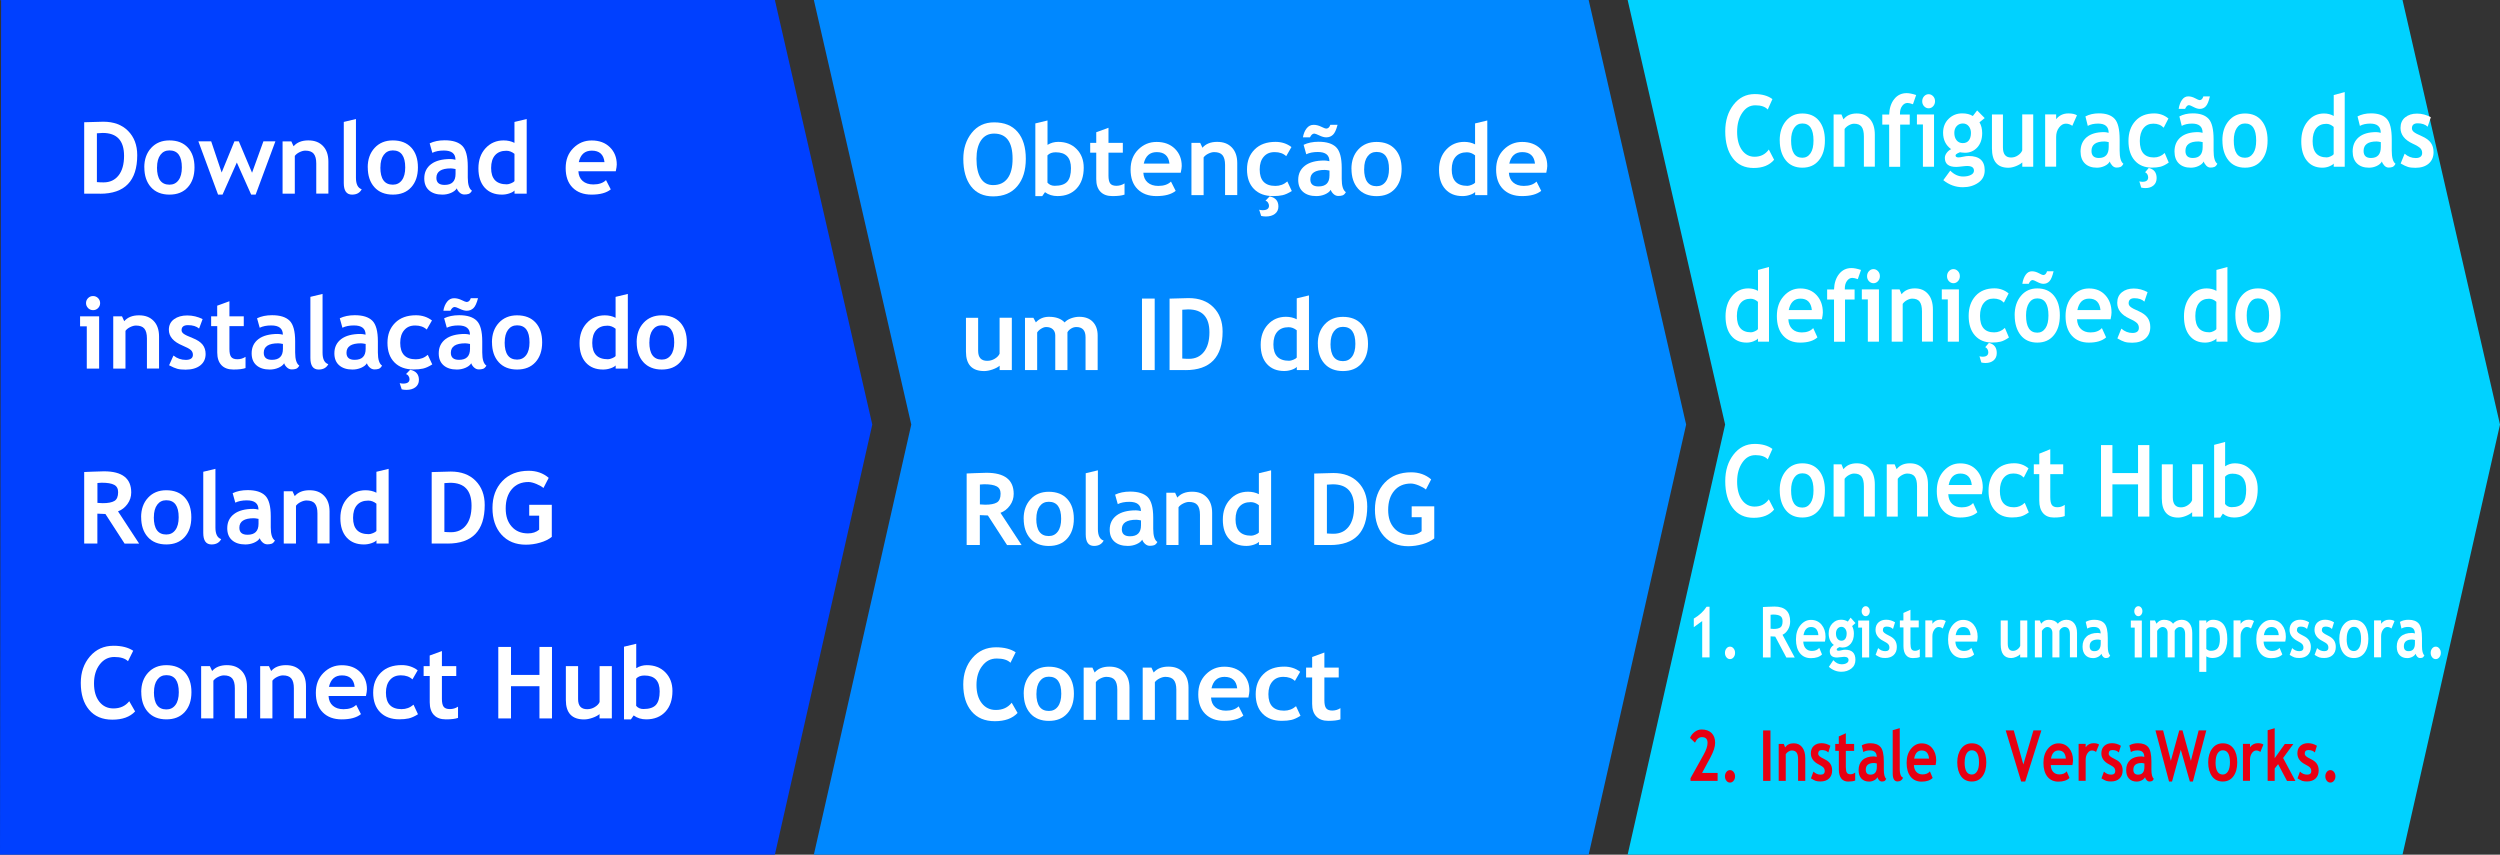 <?xml version="1.0" encoding="UTF-8"?>
<svg xmlns="http://www.w3.org/2000/svg" width="150mm" height="51.28mm" viewBox="0 0 425.2 145.36">
  <rect x="0" y="0" width="425.2" height="145.36" fill="#333333" stroke="none"/>
  <defs>
    <style>
      .cls-1 {
        fill: #fff;
      }

      .cls-2 {
        fill: #08f;
      }

      .cls-3 {
        fill: none;
      }

      .cls-4 {
        fill: #e60012;
      }

      .cls-5 {
        fill: #0040ff;
      }

      .cls-6 {
        fill: #00d2ff;
      }
    </style>
  </defs>
  <g id="_背景" data-name="背景">
    <polygon class="cls-5" points="131.79 0 0 0 .19 .06 0 145.36 131.79 145.36 148.36 72.21 131.79 0"/>
    <polygon class="cls-6" points="408.62 0 276.83 0 293.41 72.21 276.83 145.36 408.62 145.36 425.2 72.21 408.62 0"/>
    <polygon class="cls-2" points="270.2 0 138.42 0 154.99 72.21 138.42 145.36 270.2 145.36 286.78 72.21 270.2 0"/>
  </g>
  <g id="PT">
    <g>
      <rect class="cls-3" x="13.08" y="18.36" width="115.57" height="111.8"/>
      <path class="cls-1" d="M17.02,32.94h-2.7v-12.15c1.72-.06,2.8-.09,3.25-.09,1.77,0,3.18.52,4.21,1.56s1.56,2.41,1.56,4.13c0,4.37-2.11,6.56-6.32,6.56ZM16.48,22.67v8.3c.35.03.73.05,1.13.05,1.09,0,1.94-.4,2.56-1.19.62-.79.93-1.9.93-3.32,0-2.6-1.21-3.9-3.63-3.9-.23,0-.56.02-.99.06Z"/>
      <path class="cls-1" d="M24.54,28.47c0-1.36.39-2.46,1.17-3.31.78-.85,1.82-1.28,3.1-1.28,1.35,0,2.4.41,3.15,1.23.75.82,1.12,1.94,1.12,3.36s-.38,2.54-1.14,3.38c-.76.84-1.8,1.25-3.12,1.25s-2.4-.42-3.15-1.27c-.75-.84-1.12-1.97-1.12-3.37ZM26.7,28.47c0,1.96.71,2.94,2.12,2.94.65,0,1.16-.25,1.54-.76.38-.51.57-1.23.57-2.17,0-1.93-.7-2.9-2.11-2.9-.65,0-1.16.25-1.54.76-.38.51-.57,1.22-.57,2.13Z"/>
      <path class="cls-1" d="M43.48,33.1h-.76l-2.44-5.46-2.43,5.46h-.76l-3.35-9.06h2.18l1.78,5.3,2.17-5.3h.75l2.25,5.34,1.93-5.34h2.04l-3.36,9.06Z"/>
      <path class="cls-1" d="M53.79,32.94v-5.14c0-.76-.15-1.31-.44-1.66-.29-.35-.77-.52-1.42-.52-.3,0-.63.09-.98.26-.35.17-.62.38-.81.64v6.42h-2.08v-8.89h1.49l.38.83c.56-.66,1.4-1,2.5-1s1.89.32,2.5.95c.61.63.92,1.52.92,2.65v5.45h-2.08Z"/>
      <path class="cls-1" d="M58.46,20.74l2.08-.5v9.99c0,1.1.33,1.75.98,1.96-.32.61-.87.91-1.64.91-.94,0-1.41-.65-1.41-1.96v-10.41Z"/>
      <path class="cls-1" d="M62.54,28.47c0-1.36.39-2.46,1.17-3.31.78-.85,1.82-1.28,3.1-1.28,1.35,0,2.4.41,3.15,1.23.75.82,1.12,1.94,1.12,3.36s-.38,2.54-1.14,3.38c-.76.84-1.8,1.25-3.12,1.25s-2.4-.42-3.15-1.27c-.75-.84-1.12-1.97-1.12-3.37ZM64.69,28.47c0,1.96.71,2.94,2.12,2.94.65,0,1.16-.25,1.54-.76.38-.51.57-1.23.57-2.17,0-1.93-.7-2.9-2.11-2.9-.65,0-1.16.25-1.54.76-.38.51-.57,1.22-.57,2.13Z"/>
      <path class="cls-1" d="M77.68,32.05c-.19.31-.52.56-.98.76-.47.2-.96.29-1.46.29-.96,0-1.71-.24-2.26-.72s-.82-1.16-.82-2.04c0-1.03.39-1.83,1.16-2.42.77-.58,1.87-.87,3.29-.87.24,0,.53.04.86.12,0-1.05-.66-1.57-1.98-1.57-.78,0-1.43.13-1.96.39l-.45-1.61c.71-.34,1.56-.52,2.55-.52,1.36,0,2.35.31,2.98.93s.95,1.79.95,3.51v1.9c0,1.18.24,1.93.71,2.23-.17.3-.36.48-.57.55s-.45.1-.72.1c-.3,0-.57-.11-.81-.33s-.4-.46-.48-.72ZM77.48,28.75c-.35-.07-.62-.11-.8-.11-1.64,0-2.46.54-2.46,1.61,0,.8.46,1.2,1.39,1.2,1.25,0,1.87-.62,1.87-1.87v-.83Z"/>
      <path class="cls-1" d="M87.51,32.94v-.54c-.17.19-.46.35-.87.49-.41.14-.83.21-1.27.21-1.24,0-2.21-.39-2.93-1.18-.71-.79-1.07-1.88-1.07-3.29s.41-2.55,1.22-3.43c.82-.88,1.84-1.32,3.07-1.32.68,0,1.29.14,1.84.42v-3.56l2.08-.5v12.7h-2.08ZM87.51,26.17c-.44-.35-.9-.53-1.39-.53-.83,0-1.47.25-1.92.76-.45.51-.67,1.23-.67,2.18,0,1.85.89,2.77,2.67,2.77.2,0,.44-.06.73-.18.29-.12.48-.24.57-.36v-4.64Z"/>
      <path class="cls-1" d="M104.72,29.13h-6.35c.04.71.28,1.26.73,1.65s1.05.59,1.81.59c.95,0,1.67-.25,2.16-.74l.81,1.58c-.73.59-1.82.89-3.27.89-1.36,0-2.43-.4-3.22-1.19-.79-.79-1.18-1.9-1.18-3.32s.43-2.53,1.3-3.4c.87-.87,1.9-1.3,3.12-1.3,1.29,0,2.32.38,3.1,1.15s1.17,1.75,1.17,2.94c0,.25-.06.64-.17,1.15ZM98.44,27.57h4.37c-.14-1.3-.86-1.95-2.16-1.95-1.18,0-1.92.65-2.21,1.95Z"/>
      <path class="cls-1" d="M14.76,62.69v-7.19h-1.14v-1.7h3.24v8.89h-2.1ZM15.83,50.35c.33,0,.62.12.85.35.23.24.35.52.35.85s-.12.62-.35.85c-.24.24-.52.35-.85.35s-.62-.12-.85-.35c-.23-.24-.35-.52-.35-.85s.12-.62.35-.85c.24-.24.52-.35.85-.35Z"/>
      <path class="cls-1" d="M24.99,62.69v-5.14c0-.76-.15-1.31-.44-1.66-.29-.35-.77-.52-1.42-.52-.3,0-.63.09-.98.26-.35.17-.62.38-.81.64v6.42h-2.08v-8.89h1.49l.38.83c.56-.66,1.4-1,2.5-1s1.89.32,2.5.95c.61.63.92,1.52.92,2.65v5.45h-2.08Z"/>
      <path class="cls-1" d="M28.76,62.12l.74-1.65c.62.49,1.32.74,2.1.74s1.21-.29,1.21-.86c0-.34-.12-.61-.37-.83-.24-.21-.72-.47-1.42-.76-1.53-.64-2.3-1.53-2.3-2.67,0-.77.29-1.37.88-1.8s1.34-.64,2.25-.64,1.79.21,2.61.62l-.6,1.61c-.45-.39-1.08-.58-1.89-.58-.73,0-1.09.29-1.09.86,0,.23.12.43.36.61s.75.43,1.53.73c.78.31,1.34.68,1.69,1.12.34.44.51.97.51,1.59,0,.82-.31,1.47-.92,1.95-.61.47-1.44.71-2.49.71-.59,0-1.07-.05-1.42-.15-.36-.1-.81-.29-1.37-.59Z"/>
      <path class="cls-1" d="M36.94,55.47h-1.03v-1.67h1.03v-1.81l2.08-.76v2.57h2.44v1.67h-2.44v3.89c0,.64.1,1.09.3,1.35s.55.39,1.05.39.96-.13,1.39-.41v1.91c-.48.17-1.17.25-2.06.25s-1.57-.25-2.04-.75-.71-1.21-.71-2.14v-4.5Z"/>
      <path class="cls-1" d="M48.32,61.8c-.19.31-.52.56-.98.76-.47.2-.96.29-1.46.29-.96,0-1.71-.24-2.26-.72s-.82-1.16-.82-2.04c0-1.03.39-1.83,1.16-2.42.77-.58,1.87-.87,3.29-.87.24,0,.53.04.86.12,0-1.05-.66-1.57-1.98-1.57-.78,0-1.43.13-1.96.39l-.45-1.61c.71-.34,1.56-.52,2.55-.52,1.36,0,2.35.31,2.98.93s.95,1.79.95,3.51v1.9c0,1.18.24,1.93.71,2.23-.17.3-.36.48-.57.55s-.45.1-.72.1c-.3,0-.57-.11-.81-.33s-.4-.46-.48-.72ZM48.12,58.5c-.35-.07-.62-.11-.8-.11-1.64,0-2.46.54-2.46,1.61,0,.8.46,1.2,1.39,1.2,1.25,0,1.87-.62,1.87-1.87v-.83Z"/>
      <path class="cls-1" d="M52.78,50.49l2.08-.5v9.99c0,1.1.33,1.75.98,1.96-.32.61-.87.91-1.64.91-.94,0-1.41-.65-1.41-1.96v-10.41Z"/>
      <path class="cls-1" d="M62.39,61.8c-.19.31-.52.56-.98.76-.47.2-.96.29-1.46.29-.96,0-1.71-.24-2.26-.72s-.82-1.16-.82-2.04c0-1.03.39-1.83,1.16-2.42.77-.58,1.87-.87,3.29-.87.24,0,.53.04.86.12,0-1.05-.66-1.57-1.98-1.57-.78,0-1.43.13-1.96.39l-.45-1.61c.71-.34,1.56-.52,2.55-.52,1.36,0,2.35.31,2.98.93s.95,1.79.95,3.51v1.9c0,1.18.24,1.93.71,2.23-.17.3-.36.48-.57.55s-.45.1-.72.1c-.3,0-.57-.11-.81-.33s-.4-.46-.48-.72ZM62.19,58.5c-.35-.07-.62-.11-.8-.11-1.64,0-2.46.54-2.46,1.61,0,.8.46,1.2,1.39,1.2,1.25,0,1.87-.62,1.87-1.87v-.83Z"/>
      <path class="cls-1" d="M73.47,54.5l-.89,1.55c-.49-.46-1.14-.69-1.96-.69s-1.41.26-1.86.78c-.46.52-.69,1.25-.69,2.17,0,1.87.89,2.8,2.66,2.8.77,0,1.45-.25,2.03-.76l.76,1.63c-.6.38-1.13.61-1.58.71-.45.1-.98.15-1.6.15-1.37,0-2.46-.4-3.25-1.2-.79-.8-1.19-1.91-1.19-3.33s.43-2.53,1.3-3.4,2.05-1.29,3.55-1.29c1.03,0,1.93.29,2.7.87ZM68.32,66.21l-.34-1.05c.19.05.38.08.58.08.73,0,1.09-.25,1.09-.76,0-.18-.06-.36-.17-.53-.11-.17-.26-.28-.43-.32l.71-.74c1,.21,1.49.78,1.49,1.72,0,.53-.2.95-.59,1.25s-.9.45-1.53.45c-.28,0-.55-.03-.81-.09Z"/>
      <path class="cls-1" d="M80.14,61.8c-.19.31-.52.56-.98.76-.47.2-.96.29-1.46.29-.96,0-1.71-.24-2.26-.72s-.82-1.16-.82-2.04c0-1.03.39-1.83,1.16-2.42.77-.58,1.87-.87,3.29-.87.24,0,.53.04.86.12,0-1.05-.66-1.57-1.98-1.57-.78,0-1.43.13-1.96.39l-.45-1.61c.71-.34,1.56-.52,2.55-.52,1.36,0,2.35.31,2.98.93s.95,1.79.95,3.51v1.9c0,1.18.24,1.93.71,2.23-.17.3-.36.48-.57.55s-.45.1-.72.1c-.3,0-.57-.11-.81-.33s-.4-.46-.48-.72ZM76.61,52.85h-1.2c.1-.63.32-1.14.64-1.54.32-.4.71-.59,1.18-.59.43,0,.86.11,1.29.32s.71.32.83.32c.34,0,.58-.21.72-.64h1.23c-.21.82-.47,1.39-.77,1.68s-.69.45-1.15.45c-.34,0-.73-.11-1.17-.32-.44-.21-.73-.32-.86-.32-.29,0-.53.21-.74.64ZM79.94,58.5c-.35-.07-.62-.11-.8-.11-1.64,0-2.46.54-2.46,1.61,0,.8.46,1.2,1.39,1.2,1.25,0,1.87-.62,1.87-1.87v-.83Z"/>
      <path class="cls-1" d="M83.67,58.22c0-1.36.39-2.46,1.17-3.31.78-.85,1.82-1.28,3.1-1.28,1.35,0,2.4.41,3.15,1.23.75.82,1.12,1.94,1.12,3.36s-.38,2.54-1.14,3.38c-.76.84-1.8,1.25-3.12,1.25s-2.4-.42-3.15-1.27c-.75-.84-1.12-1.97-1.12-3.37ZM85.83,58.22c0,1.96.71,2.94,2.12,2.94.65,0,1.16-.25,1.54-.76.38-.51.57-1.23.57-2.17,0-1.93-.7-2.9-2.11-2.9-.65,0-1.16.25-1.54.76-.38.51-.57,1.22-.57,2.13Z"/>
      <path class="cls-1" d="M104.71,62.69v-.54c-.17.19-.46.35-.87.49-.41.14-.83.21-1.27.21-1.24,0-2.21-.39-2.93-1.18-.71-.79-1.07-1.88-1.07-3.29s.41-2.55,1.22-3.43c.82-.88,1.84-1.32,3.07-1.32.68,0,1.29.14,1.84.42v-3.56l2.08-.5v12.7h-2.08ZM104.71,55.92c-.44-.35-.9-.53-1.39-.53-.83,0-1.47.25-1.92.76-.45.51-.67,1.23-.67,2.18,0,1.85.89,2.77,2.67,2.77.2,0,.44-.06.73-.18.29-.12.48-.24.57-.36v-4.64Z"/>
      <path class="cls-1" d="M108.28,58.22c0-1.36.39-2.46,1.17-3.31.78-.85,1.82-1.28,3.1-1.28,1.35,0,2.4.41,3.15,1.23.75.82,1.12,1.94,1.12,3.36s-.38,2.54-1.14,3.38c-.76.84-1.8,1.25-3.12,1.25s-2.4-.42-3.15-1.27c-.75-.84-1.12-1.97-1.12-3.37ZM110.44,58.22c0,1.96.71,2.94,2.12,2.94.65,0,1.16-.25,1.54-.76.38-.51.57-1.23.57-2.17,0-1.93-.7-2.9-2.11-2.9-.65,0-1.16.25-1.54.76-.38.51-.57,1.22-.57,2.13Z"/>
      <path class="cls-1" d="M21.18,92.44l-3.25-5.02c-.33,0-.78-.03-1.37-.06v5.08h-2.24v-12.16c.12,0,.59-.02,1.4-.06.81-.04,1.47-.06,1.97-.06,3.09,0,4.63,1.2,4.63,3.59,0,.72-.21,1.38-.64,1.97-.43.59-.96,1.01-1.61,1.25l3.59,5.48h-2.49ZM16.57,82.15v3.38c.4.03.7.05.91.05.9,0,1.56-.13,1.98-.38.42-.25.63-.75.63-1.49,0-.6-.22-1.01-.67-1.25s-1.15-.36-2.12-.36c-.23,0-.48.02-.73.05Z"/>
      <path class="cls-1" d="M24,87.97c0-1.36.39-2.46,1.17-3.31.78-.85,1.82-1.28,3.1-1.28,1.35,0,2.4.41,3.15,1.23.75.82,1.12,1.94,1.12,3.36s-.38,2.54-1.14,3.38c-.76.84-1.8,1.25-3.12,1.25s-2.4-.42-3.15-1.27c-.75-.84-1.12-1.97-1.12-3.37ZM26.16,87.97c0,1.96.71,2.94,2.12,2.94.65,0,1.16-.25,1.54-.76.38-.51.57-1.23.57-2.17,0-1.93-.7-2.9-2.11-2.9-.65,0-1.16.25-1.54.76-.38.51-.57,1.22-.57,2.13Z"/>
      <path class="cls-1" d="M34.56,80.24l2.08-.5v9.99c0,1.1.33,1.75.98,1.96-.32.61-.87.91-1.64.91-.94,0-1.41-.65-1.41-1.96v-10.41Z"/>
      <path class="cls-1" d="M44.17,91.55c-.19.31-.52.56-.98.76-.47.2-.96.29-1.46.29-.96,0-1.71-.24-2.26-.72s-.82-1.16-.82-2.04c0-1.03.39-1.83,1.16-2.42.77-.58,1.87-.87,3.29-.87.24,0,.53.04.86.12,0-1.05-.66-1.57-1.98-1.57-.78,0-1.43.13-1.96.39l-.45-1.61c.71-.34,1.56-.52,2.55-.52,1.36,0,2.35.31,2.98.93s.95,1.79.95,3.51v1.9c0,1.18.24,1.93.71,2.23-.17.3-.36.48-.57.55s-.45.1-.72.1c-.3,0-.57-.11-.81-.33s-.4-.46-.48-.72ZM43.97,88.25c-.35-.07-.62-.11-.8-.11-1.64,0-2.46.54-2.46,1.61,0,.8.46,1.2,1.39,1.2,1.25,0,1.87-.62,1.87-1.87v-.83Z"/>
      <path class="cls-1" d="M53.99,92.44v-5.14c0-.76-.15-1.31-.44-1.66-.29-.35-.77-.52-1.42-.52-.3,0-.63.09-.98.26-.35.17-.62.38-.81.64v6.42h-2.08v-8.89h1.49l.38.83c.56-.66,1.4-1,2.5-1s1.89.32,2.5.95c.61.63.92,1.52.92,2.65v5.45h-2.08Z"/>
      <path class="cls-1" d="M64.03,92.44v-.54c-.17.19-.46.35-.87.49-.41.14-.83.21-1.27.21-1.24,0-2.21-.39-2.93-1.18-.71-.79-1.07-1.88-1.07-3.29s.41-2.55,1.22-3.43c.82-.88,1.84-1.32,3.07-1.32.68,0,1.29.14,1.84.42v-3.56l2.08-.5v12.7h-2.08ZM64.03,85.67c-.44-.35-.9-.53-1.39-.53-.83,0-1.47.25-1.92.76-.45.51-.67,1.23-.67,2.18,0,1.85.89,2.77,2.67,2.77.2,0,.44-.06.73-.18.29-.12.48-.24.57-.36v-4.64Z"/>
      <path class="cls-1" d="M76.12,92.44h-2.7v-12.15c1.72-.06,2.8-.09,3.25-.09,1.77,0,3.18.52,4.21,1.56s1.56,2.41,1.56,4.13c0,4.37-2.11,6.56-6.32,6.56ZM75.58,82.17v8.3c.35.03.73.05,1.13.05,1.09,0,1.94-.4,2.56-1.19.62-.79.93-1.9.93-3.32,0-2.6-1.21-3.9-3.63-3.9-.23,0-.56.02-.99.06Z"/>
      <path class="cls-1" d="M93.33,81.26l-.9,1.74c-.25-.23-.65-.45-1.18-.68-.53-.22-.99-.34-1.37-.34-1.2,0-2.14.41-2.83,1.22s-1.04,1.9-1.04,3.26.34,2.33,1.02,3.1c.68.77,1.6,1.16,2.77,1.16.77,0,1.4-.21,1.9-.63v-2.39h-1.69v-1.84h3.84v5.45c-.51.42-1.18.75-1.99.98-.81.24-1.62.35-2.42.35-1.74,0-3.12-.57-4.15-1.71-1.02-1.14-1.53-2.65-1.53-4.53s.56-3.4,1.67-4.57,2.61-1.76,4.49-1.76c1.33,0,2.47.4,3.4,1.2Z"/>
      <path class="cls-1" d="M22.66,110.67l-.89,1.79c-.48-.48-1.26-.72-2.32-.72-1.01,0-1.84.42-2.49,1.27s-.97,1.92-.97,3.23.3,2.33.9,3.1c.6.76,1.4,1.15,2.4,1.15,1.15,0,2.04-.41,2.69-1.23l1,1.74c-.88.94-2.17,1.4-3.87,1.4s-3.02-.56-3.96-1.68c-.94-1.12-1.41-2.64-1.41-4.57,0-1.8.52-3.3,1.56-4.51,1.04-1.21,2.38-1.81,4.01-1.81,1.39,0,2.51.29,3.35.85Z"/>
      <path class="cls-1" d="M24.02,117.72c0-1.36.39-2.46,1.17-3.31.78-.85,1.82-1.28,3.1-1.28,1.35,0,2.4.41,3.15,1.23.75.82,1.12,1.94,1.12,3.36s-.38,2.54-1.14,3.38c-.76.84-1.8,1.25-3.12,1.25s-2.4-.42-3.15-1.27c-.75-.84-1.12-1.97-1.12-3.37ZM26.18,117.72c0,1.96.71,2.94,2.12,2.94.65,0,1.16-.25,1.54-.76.38-.51.57-1.23.57-2.17,0-1.93-.7-2.9-2.11-2.9-.65,0-1.16.25-1.54.76-.38.51-.57,1.22-.57,2.13Z"/>
      <path class="cls-1" d="M39.94,122.19v-5.14c0-.76-.15-1.31-.44-1.66-.29-.35-.77-.52-1.42-.52-.3,0-.63.09-.98.26-.35.17-.62.38-.81.64v6.42h-2.08v-8.89h1.49l.38.83c.56-.66,1.4-1,2.5-1s1.89.32,2.5.95c.61.63.92,1.52.92,2.65v5.45h-2.08Z"/>
      <path class="cls-1" d="M49.98,122.19v-5.14c0-.76-.15-1.31-.44-1.66-.29-.35-.77-.52-1.42-.52-.3,0-.63.09-.98.26-.35.17-.62.38-.81.64v6.42h-2.08v-8.89h1.49l.38.83c.56-.66,1.4-1,2.5-1s1.89.32,2.5.95c.61.63.92,1.52.92,2.65v5.45h-2.08Z"/>
      <path class="cls-1" d="M62.23,118.38h-6.35c.04.71.28,1.26.73,1.65s1.05.59,1.81.59c.95,0,1.67-.25,2.16-.74l.81,1.58c-.73.59-1.82.89-3.27.89-1.36,0-2.43-.4-3.22-1.19-.79-.79-1.18-1.9-1.18-3.32s.43-2.53,1.3-3.4c.87-.87,1.9-1.3,3.12-1.3,1.29,0,2.32.38,3.1,1.15s1.17,1.75,1.17,2.94c0,.25-.06.64-.17,1.15ZM55.95,116.82h4.37c-.14-1.3-.86-1.95-2.16-1.95-1.18,0-1.92.65-2.21,1.95Z"/>
      <path class="cls-1" d="M71.04,114l-.89,1.55c-.49-.46-1.14-.69-1.96-.69s-1.41.26-1.86.78c-.46.52-.69,1.25-.69,2.17,0,1.87.89,2.8,2.66,2.8.77,0,1.45-.25,2.03-.76l.76,1.63c-.6.38-1.13.61-1.58.71-.45.1-.98.15-1.6.15-1.37,0-2.46-.4-3.25-1.2-.79-.8-1.19-1.91-1.19-3.33s.43-2.53,1.3-3.4,2.05-1.29,3.55-1.29c1.03,0,1.93.29,2.7.87Z"/>
      <path class="cls-1" d="M73.08,114.97h-1.03v-1.67h1.03v-1.81l2.08-.76v2.57h2.44v1.67h-2.44v3.89c0,.64.1,1.09.3,1.35s.55.39,1.05.39.96-.13,1.39-.41v1.91c-.48.17-1.17.25-2.06.25s-1.57-.25-2.04-.75-.71-1.21-.71-2.14v-4.5Z"/>
      <path class="cls-1" d="M91.75,122.19v-5.48h-4.84v5.48h-2.16v-12.16h2.16v4.76h4.84v-4.76h2.13v12.16h-2.13Z"/>
      <path class="cls-1" d="M101.97,122.2v-.75c-.29.25-.7.46-1.21.64s-.99.27-1.42.27c-2.06,0-3.1-1.1-3.1-3.29v-5.77h2.08v5.61c0,1.14.51,1.71,1.54,1.71.47,0,.91-.12,1.31-.37.4-.24.67-.53.81-.85v-6.11h2.08v8.9h-2.08Z"/>
      <path class="cls-1" d="M107.76,121.7l-.46.66h-1.17v-12.37l2.08-.5v4.15c.55-.34,1.16-.51,1.81-.51,1.3,0,2.35.41,3.15,1.23.8.82,1.2,1.87,1.2,3.16,0,1.49-.4,2.67-1.2,3.53s-1.89,1.3-3.26,1.3c-.82,0-1.53-.22-2.12-.66ZM108.2,115.41v4.64c.3.36.72.54,1.24.54,1,0,1.71-.24,2.13-.71.42-.48.63-1.24.63-2.28,0-1.8-.86-2.71-2.59-2.71-.61,0-1.08.17-1.4.52Z"/>
    </g>
    <g>
      <rect class="cls-3" x="163.17" y="18.61" width="104.89" height="108.13"/>
      <path class="cls-1" d="M163.84,27.01c0-1.73.47-3.2,1.42-4.4s2.22-1.8,3.81-1.8c1.75,0,3.08.54,4.01,1.63.92,1.08,1.39,2.61,1.39,4.57s-.48,3.51-1.45,4.66c-.97,1.15-2.34,1.73-4.11,1.73-1.63,0-2.88-.57-3.76-1.71-.87-1.14-1.31-2.7-1.31-4.68ZM166.08,27.01c0,1.42.24,2.52.72,3.3.48.78,1.18,1.17,2.1,1.17,1.08,0,1.9-.38,2.47-1.15s.85-1.87.85-3.33c0-2.85-1.05-4.28-3.15-4.28-.96,0-1.7.39-2.22,1.16-.52.77-.77,1.81-.77,3.12Z"/>
      <path class="cls-1" d="M177.72,32.7l-.46.66h-1.17v-12.37l2.07-.5v4.15c.55-.34,1.16-.51,1.81-.51,1.3,0,2.35.41,3.15,1.23.8.82,1.2,1.87,1.2,3.16,0,1.49-.4,2.67-1.2,3.53-.8.87-1.89,1.3-3.26,1.3-.82,0-1.53-.22-2.12-.66ZM178.15,26.42v4.64c.3.36.72.54,1.24.54,1,0,1.71-.24,2.13-.71s.63-1.24.63-2.28c0-1.8-.86-2.71-2.59-2.71-.61,0-1.08.17-1.4.52Z"/>
      <path class="cls-1" d="M186.45,25.97h-1.03v-1.67h1.03v-1.81l2.08-.76v2.57h2.44v1.67h-2.44v3.89c0,.64.1,1.09.3,1.35s.55.39,1.04.39.96-.13,1.39-.41v1.91c-.48.17-1.17.25-2.06.25s-1.57-.25-2.04-.75c-.48-.5-.71-1.21-.71-2.14v-4.5Z"/>
      <path class="cls-1" d="M200.81,29.38h-6.35c.04.71.28,1.26.73,1.65s1.05.59,1.81.59c.95,0,1.67-.25,2.16-.74l.8,1.58c-.73.59-1.82.89-3.27.89-1.36,0-2.43-.4-3.22-1.19-.79-.79-1.18-1.9-1.18-3.32s.43-2.53,1.3-3.4,1.91-1.3,3.12-1.3c1.29,0,2.32.38,3.11,1.15.78.77,1.17,1.75,1.17,2.94,0,.25-.06.64-.17,1.15ZM194.53,27.82h4.37c-.14-1.3-.86-1.95-2.16-1.95-1.18,0-1.92.65-2.21,1.95Z"/>
      <path class="cls-1" d="M208.36,33.19v-5.14c0-.76-.15-1.31-.44-1.66-.29-.35-.77-.52-1.42-.52-.3,0-.63.09-.98.26-.35.17-.62.38-.81.64v6.42h-2.07v-8.89h1.49l.38.83c.56-.66,1.4-1,2.5-1s1.89.32,2.5.95.92,1.52.92,2.65v5.45h-2.08Z"/>
      <path class="cls-1" d="M219.65,25.01l-.89,1.55c-.49-.46-1.14-.69-1.96-.69s-1.41.26-1.86.78c-.46.52-.69,1.25-.69,2.17,0,1.87.89,2.8,2.67,2.8.77,0,1.45-.25,2.03-.76l.76,1.63c-.6.38-1.13.61-1.58.71s-.98.15-1.6.15c-1.37,0-2.46-.4-3.25-1.2s-1.19-1.91-1.19-3.33.43-2.53,1.3-3.4,2.05-1.29,3.55-1.29c1.04,0,1.93.29,2.7.87ZM214.5,36.72l-.34-1.05c.19.05.38.08.58.08.72,0,1.09-.25,1.09-.76,0-.18-.06-.36-.17-.53s-.26-.28-.43-.32l.71-.74c1,.21,1.49.78,1.49,1.72,0,.53-.2.95-.59,1.25-.39.3-.9.45-1.53.45-.28,0-.55-.03-.81-.09Z"/>
      <path class="cls-1" d="M226.32,32.3c-.19.31-.52.56-.98.76s-.96.29-1.46.29c-.96,0-1.71-.24-2.26-.72s-.82-1.16-.82-2.04c0-1.03.39-1.83,1.16-2.42.77-.58,1.87-.87,3.29-.87.24,0,.53.04.86.12,0-1.05-.66-1.57-1.98-1.57-.78,0-1.43.13-1.96.39l-.45-1.61c.71-.34,1.56-.52,2.55-.52,1.36,0,2.35.31,2.98.93s.95,1.79.95,3.51v1.9c0,1.18.24,1.93.71,2.23-.17.3-.36.48-.57.55-.21.07-.45.1-.72.1-.3,0-.57-.11-.81-.33-.24-.22-.4-.46-.48-.72ZM222.8,23.36h-1.2c.11-.63.32-1.14.64-1.54s.71-.59,1.18-.59c.43,0,.86.11,1.29.32s.71.32.83.32c.34,0,.58-.21.72-.64h1.23c-.21.82-.47,1.39-.77,1.68s-.69.45-1.15.45c-.34,0-.73-.11-1.17-.32-.44-.21-.73-.32-.86-.32-.29,0-.53.21-.74.64ZM226.12,29.01c-.35-.07-.62-.11-.8-.11-1.64,0-2.46.54-2.46,1.61,0,.8.46,1.2,1.39,1.2,1.25,0,1.87-.62,1.87-1.87v-.83Z"/>
      <path class="cls-1" d="M229.85,28.73c0-1.36.39-2.46,1.17-3.31.78-.85,1.82-1.28,3.1-1.28,1.35,0,2.4.41,3.15,1.23.75.82,1.12,1.94,1.12,3.36s-.38,2.54-1.14,3.38c-.76.84-1.8,1.25-3.12,1.25s-2.4-.42-3.15-1.27-1.12-1.97-1.12-3.37ZM232.01,28.73c0,1.96.71,2.94,2.12,2.94.65,0,1.16-.25,1.54-.76s.57-1.23.57-2.17c0-1.93-.7-2.9-2.11-2.9-.65,0-1.16.25-1.54.76-.38.51-.57,1.22-.57,2.13Z"/>
      <path class="cls-1" d="M250.89,33.19v-.54c-.17.19-.46.35-.87.49-.41.14-.83.21-1.27.21-1.24,0-2.21-.39-2.93-1.18s-1.07-1.88-1.07-3.29.41-2.55,1.22-3.43,1.84-1.32,3.07-1.32c.67,0,1.29.14,1.84.42v-3.56l2.08-.5v12.7h-2.08ZM250.89,26.43c-.44-.35-.9-.53-1.39-.53-.83,0-1.47.25-1.92.76-.45.51-.67,1.23-.67,2.18,0,1.85.89,2.77,2.67,2.77.2,0,.44-.06.73-.18.29-.12.48-.24.57-.36v-4.64Z"/>
      <path class="cls-1" d="M262.98,29.38h-6.35c.04.71.28,1.26.73,1.65s1.05.59,1.81.59c.95,0,1.67-.25,2.16-.74l.8,1.58c-.73.59-1.82.89-3.27.89-1.36,0-2.43-.4-3.22-1.19-.79-.79-1.18-1.9-1.18-3.32s.43-2.53,1.3-3.4,1.91-1.3,3.12-1.3c1.29,0,2.32.38,3.11,1.15.78.77,1.17,1.75,1.17,2.94,0,.25-.06.64-.17,1.15ZM256.7,27.82h4.37c-.14-1.3-.86-1.95-2.16-1.95-1.18,0-1.92.65-2.21,1.95Z"/>
      <path class="cls-1" d="M170.02,62.95v-.75c-.29.25-.7.46-1.21.64-.52.18-.99.27-1.42.27-2.06,0-3.1-1.1-3.1-3.29v-5.77h2.07v5.61c0,1.14.51,1.71,1.54,1.71.47,0,.91-.12,1.31-.37.4-.24.67-.53.8-.85v-6.11h2.08v8.9h-2.08Z"/>
      <path class="cls-1" d="M184.63,62.94v-5.57c0-1.17-.52-1.75-1.57-1.75-.31,0-.61.09-.9.27-.29.18-.49.39-.61.63v6.42h-2.07v-5.89c0-.44-.14-.78-.41-1.04-.27-.26-.65-.39-1.15-.39-.26,0-.54.1-.85.29-.31.19-.53.41-.67.64v6.39h-2.07v-8.89h1.43l.42.78c.58-.63,1.32-.95,2.23-.95,1.18,0,2.07.32,2.66.96.26-.29.62-.53,1.09-.7.46-.17.93-.26,1.39-.26.99,0,1.76.28,2.31.85s.83,1.35.83,2.34v5.87h-2.07Z"/>
      <path class="cls-1" d="M194.23,62.94v-12.16h2.16v12.16h-2.16Z"/>
      <path class="cls-1" d="M201.62,62.94h-2.7v-12.15c1.72-.06,2.8-.09,3.25-.09,1.77,0,3.18.52,4.21,1.56s1.56,2.41,1.56,4.13c0,4.37-2.11,6.56-6.32,6.56ZM201.08,52.68v8.3c.35.03.72.05,1.13.05,1.09,0,1.94-.4,2.56-1.19s.93-1.9.93-3.32c0-2.6-1.21-3.9-3.63-3.9-.23,0-.56.02-.99.06Z"/>
      <path class="cls-1" d="M220.56,62.94v-.54c-.17.19-.46.35-.87.49-.41.14-.83.21-1.27.21-1.24,0-2.21-.39-2.93-1.18s-1.07-1.88-1.07-3.29.41-2.55,1.22-3.43,1.84-1.32,3.07-1.32c.67,0,1.29.14,1.84.42v-3.56l2.08-.5v12.7h-2.08ZM220.56,56.18c-.44-.35-.9-.53-1.39-.53-.83,0-1.47.25-1.92.76-.45.51-.67,1.23-.67,2.18,0,1.85.89,2.77,2.67,2.77.2,0,.44-.06.73-.18.29-.12.48-.24.57-.36v-4.64Z"/>
      <path class="cls-1" d="M224.13,58.48c0-1.36.39-2.46,1.17-3.31.78-.85,1.82-1.28,3.1-1.28,1.35,0,2.4.41,3.15,1.23.75.82,1.12,1.94,1.12,3.36s-.38,2.54-1.14,3.38c-.76.84-1.8,1.25-3.12,1.25s-2.4-.42-3.15-1.27-1.12-1.97-1.12-3.37ZM226.29,58.48c0,1.96.71,2.94,2.12,2.94.65,0,1.16-.25,1.54-.76s.57-1.23.57-2.17c0-1.93-.7-2.9-2.11-2.9-.65,0-1.16.25-1.54.76-.38.51-.57,1.22-.57,2.13Z"/>
      <path class="cls-1" d="M171.27,92.69l-3.25-5.02c-.33,0-.78-.03-1.37-.06v5.08h-2.24v-12.16c.12,0,.59-.02,1.4-.06.81-.04,1.47-.06,1.97-.06,3.09,0,4.63,1.2,4.63,3.59,0,.72-.21,1.38-.64,1.97-.43.59-.96,1.01-1.61,1.25l3.59,5.48h-2.49ZM166.66,82.41v3.38c.4.03.7.05.91.05.9,0,1.56-.13,1.98-.38s.63-.75.63-1.49c0-.6-.22-1.01-.67-1.25-.45-.24-1.15-.36-2.12-.36-.23,0-.48.02-.73.05Z"/>
      <path class="cls-1" d="M174.1,88.23c0-1.36.39-2.46,1.17-3.31.78-.85,1.82-1.28,3.1-1.28,1.35,0,2.4.41,3.15,1.23.75.82,1.12,1.94,1.12,3.36s-.38,2.54-1.14,3.38c-.76.84-1.8,1.25-3.12,1.25s-2.4-.42-3.15-1.27-1.12-1.97-1.12-3.37ZM176.25,88.23c0,1.96.71,2.94,2.12,2.94.65,0,1.16-.25,1.54-.76s.57-1.23.57-2.17c0-1.93-.7-2.9-2.11-2.9-.65,0-1.16.25-1.54.76-.38.51-.57,1.22-.57,2.13Z"/>
      <path class="cls-1" d="M184.65,80.49l2.08-.5v9.99c0,1.1.33,1.75.98,1.96-.32.61-.87.91-1.64.91-.94,0-1.41-.65-1.41-1.96v-10.41Z"/>
      <path class="cls-1" d="M194.26,91.8c-.19.31-.52.56-.98.76s-.96.29-1.46.29c-.96,0-1.71-.24-2.26-.72s-.82-1.16-.82-2.04c0-1.03.39-1.83,1.16-2.42.77-.58,1.87-.87,3.29-.87.24,0,.53.04.86.12,0-1.05-.66-1.57-1.98-1.57-.78,0-1.43.13-1.96.39l-.45-1.61c.71-.34,1.56-.52,2.55-.52,1.36,0,2.35.31,2.98.93s.95,1.79.95,3.51v1.9c0,1.18.24,1.93.71,2.23-.17.3-.36.48-.57.55-.21.07-.45.1-.72.1-.3,0-.57-.11-.81-.33-.24-.22-.4-.46-.48-.72ZM194.06,88.51c-.35-.07-.62-.11-.8-.11-1.64,0-2.46.54-2.46,1.61,0,.8.46,1.2,1.39,1.2,1.25,0,1.87-.62,1.87-1.87v-.83Z"/>
      <path class="cls-1" d="M204.09,92.69v-5.14c0-.76-.15-1.31-.44-1.66-.29-.35-.77-.52-1.42-.52-.3,0-.63.09-.98.26-.35.17-.62.38-.81.64v6.42h-2.07v-8.89h1.49l.38.83c.56-.66,1.4-1,2.5-1s1.89.32,2.5.95.92,1.52.92,2.65v5.45h-2.08Z"/>
      <path class="cls-1" d="M214.12,92.69v-.54c-.17.19-.46.35-.87.49-.41.14-.83.21-1.27.21-1.24,0-2.21-.39-2.93-1.18s-1.07-1.88-1.07-3.29.41-2.55,1.22-3.43,1.84-1.32,3.07-1.32c.67,0,1.29.14,1.84.42v-3.56l2.08-.5v12.7h-2.08ZM214.12,85.93c-.44-.35-.9-.53-1.39-.53-.83,0-1.47.25-1.92.76-.45.51-.67,1.23-.67,2.18,0,1.85.89,2.77,2.67,2.77.2,0,.44-.06.73-.18.29-.12.48-.24.57-.36v-4.64Z"/>
      <path class="cls-1" d="M226.22,92.69h-2.7v-12.15c1.72-.06,2.8-.09,3.25-.09,1.77,0,3.18.52,4.21,1.56s1.56,2.41,1.56,4.13c0,4.37-2.11,6.56-6.32,6.56ZM225.68,82.43v8.3c.35.03.72.05,1.13.05,1.09,0,1.94-.4,2.56-1.19s.93-1.9.93-3.32c0-2.6-1.21-3.9-3.63-3.9-.23,0-.56.02-.99.06Z"/>
      <path class="cls-1" d="M243.42,81.52l-.9,1.74c-.25-.23-.65-.45-1.18-.68-.53-.22-.99-.34-1.37-.34-1.2,0-2.14.41-2.83,1.22-.69.81-1.04,1.9-1.04,3.26s.34,2.33,1.02,3.1,1.6,1.16,2.77,1.16c.77,0,1.4-.21,1.9-.63v-2.39h-1.69v-1.84h3.84v5.45c-.52.42-1.18.75-1.99.98s-1.62.35-2.42.35c-1.74,0-3.12-.57-4.15-1.71-1.02-1.14-1.53-2.65-1.53-4.53s.56-3.4,1.67-4.57c1.11-1.17,2.61-1.76,4.49-1.76,1.33,0,2.47.4,3.4,1.2Z"/>
      <path class="cls-1" d="M172.75,110.93l-.89,1.79c-.48-.48-1.26-.72-2.32-.72s-1.84.42-2.49,1.27c-.65.85-.97,1.92-.97,3.23s.3,2.33.9,3.1,1.4,1.15,2.4,1.15c1.15,0,2.04-.41,2.69-1.23l1,1.74c-.88.94-2.17,1.4-3.87,1.4s-3.02-.56-3.96-1.68c-.94-1.12-1.41-2.64-1.41-4.57,0-1.8.52-3.3,1.56-4.51s2.38-1.81,4.01-1.81c1.39,0,2.51.29,3.34.85Z"/>
      <path class="cls-1" d="M174.11,117.98c0-1.36.39-2.46,1.17-3.31.78-.85,1.82-1.28,3.1-1.28,1.35,0,2.4.41,3.15,1.23.75.82,1.12,1.94,1.12,3.36s-.38,2.54-1.14,3.38c-.76.84-1.8,1.25-3.12,1.25s-2.4-.42-3.15-1.27-1.12-1.97-1.12-3.37ZM176.27,117.98c0,1.96.71,2.94,2.12,2.94.65,0,1.16-.25,1.54-.76s.57-1.23.57-2.17c0-1.93-.7-2.9-2.11-2.9-.65,0-1.16.25-1.54.76-.38.51-.57,1.22-.57,2.13Z"/>
      <path class="cls-1" d="M190.03,122.44v-5.14c0-.76-.15-1.31-.44-1.66-.29-.35-.77-.52-1.42-.52-.3,0-.63.09-.98.26-.35.17-.62.38-.81.64v6.42h-2.07v-8.89h1.49l.38.83c.56-.66,1.4-1,2.5-1s1.89.32,2.5.95.92,1.52.92,2.65v5.45h-2.08Z"/>
      <path class="cls-1" d="M200.07,122.44v-5.14c0-.76-.15-1.31-.44-1.66-.29-.35-.77-.52-1.42-.52-.3,0-.63.09-.98.26-.35.17-.62.38-.81.64v6.42h-2.07v-8.89h1.49l.38.83c.56-.66,1.4-1,2.5-1s1.89.32,2.5.95.92,1.52.92,2.65v5.45h-2.08Z"/>
      <path class="cls-1" d="M212.32,118.63h-6.35c.04.71.28,1.26.73,1.65s1.05.59,1.81.59c.95,0,1.67-.25,2.16-.74l.8,1.58c-.73.59-1.82.89-3.27.89-1.36,0-2.43-.4-3.22-1.19-.79-.79-1.18-1.9-1.18-3.32s.43-2.53,1.3-3.4,1.91-1.3,3.12-1.3c1.29,0,2.32.38,3.11,1.15.78.77,1.17,1.75,1.17,2.94,0,.25-.06.64-.17,1.15ZM206.05,117.07h4.37c-.14-1.3-.86-1.95-2.16-1.95-1.18,0-1.92.65-2.21,1.95Z"/>
      <path class="cls-1" d="M221.13,114.26l-.89,1.55c-.49-.46-1.14-.69-1.96-.69s-1.41.26-1.86.78c-.46.52-.69,1.25-.69,2.17,0,1.87.89,2.8,2.67,2.8.77,0,1.45-.25,2.03-.76l.76,1.63c-.6.38-1.13.61-1.58.71s-.98.15-1.6.15c-1.37,0-2.46-.4-3.25-1.2s-1.19-1.91-1.19-3.33.43-2.53,1.3-3.4,2.05-1.29,3.55-1.29c1.04,0,1.93.29,2.7.87Z"/>
      <path class="cls-1" d="M223.17,115.22h-1.03v-1.67h1.03v-1.81l2.08-.76v2.57h2.44v1.67h-2.44v3.89c0,.64.1,1.09.3,1.35s.55.39,1.04.39.96-.13,1.39-.41v1.91c-.48.17-1.17.25-2.06.25s-1.57-.25-2.04-.75c-.48-.5-.71-1.21-.71-2.14v-4.5Z"/>
    </g>
    <g>
      <rect class="cls-3" x="286.78" y="101.52" width="131.5" height="41.75"/>
      <path class="cls-1" d="M289.51,111.81v-6.19l-1.43,1.05v-1.46c.92-.54,1.65-1.21,2.18-2.02h.5v8.62h-1.25Z"/>
      <path class="cls-1" d="M293.38,111.04c0-.29.08-.54.25-.75.17-.21.37-.31.61-.31s.44.1.61.31.25.45.25.75-.08.54-.25.75-.37.31-.61.31-.44-.1-.61-.31c-.17-.21-.25-.46-.25-.75Z"/>
      <path class="cls-1" d="M303.81,111.81l-1.88-3.54c-.19,0-.45-.02-.79-.04v3.59h-1.3v-8.58c.07,0,.34-.01.81-.04.47-.03.85-.04,1.14-.04,1.79,0,2.68.84,2.68,2.53,0,.51-.12.97-.37,1.39s-.56.71-.93.88l2.08,3.87h-1.44ZM301.14,104.55v2.38c.23.02.41.04.53.04.52,0,.9-.09,1.15-.27s.36-.53.36-1.05c0-.42-.13-.72-.39-.88s-.67-.25-1.23-.25c-.13,0-.28.01-.42.04Z"/>
      <path class="cls-1" d="M310.38,109.12h-3.68c.02.5.16.89.42,1.17s.61.42,1.05.42c.55,0,.96-.17,1.25-.52l.47,1.12c-.42.42-1.05.63-1.89.63-.78,0-1.41-.28-1.86-.84s-.68-1.34-.68-2.35.25-1.79.75-2.4c.5-.61,1.1-.92,1.8-.92.75,0,1.35.27,1.8.81.45.54.68,1.23.68,2.07,0,.18-.03.45-.1.81ZM306.74,108.02h2.53c-.08-.92-.5-1.38-1.25-1.38-.69,0-1.11.46-1.28,1.38Z"/>
      <path class="cls-1" d="M311.05,113.42l.76-1.14c.42.47.89.7,1.4.7.35,0,.63-.06.85-.19.22-.12.34-.3.34-.52,0-.37-.25-.56-.75-.56-.13,0-.33.02-.6.06s-.47.06-.6.06c-.83,0-1.24-.36-1.24-1.08,0-.21.07-.41.21-.61s.3-.35.48-.44c-.59-.46-.88-1.12-.88-1.97,0-.67.2-1.23.61-1.67s.9-.66,1.49-.66c.46,0,.85.11,1.16.32l.47-.67.83.92-.57.51c.2.37.3.8.3,1.3,0,.71-.18,1.29-.54,1.71s-.81.64-1.35.64c-.09,0-.2,0-.35-.03l-.2-.04s-.11.04-.26.13-.22.17-.22.26c0,.16.11.23.33.23.1,0,.27-.03.5-.09.23-.06.43-.09.6-.09,1.17,0,1.75.57,1.75,1.72,0,.63-.23,1.13-.7,1.49s-1.03.54-1.69.54c-.79,0-1.5-.28-2.14-.85ZM312.26,107.74c0,.37.08.67.25.89s.39.34.68.34.5-.11.66-.33c.15-.22.23-.52.23-.9,0-.32-.08-.58-.25-.8s-.38-.33-.64-.33-.5.11-.67.32-.26.48-.26.81Z"/>
      <path class="cls-1" d="M316.7,111.81v-5.07h-.66v-1.2h1.87v6.28h-1.22ZM317.32,103.1c.19,0,.36.08.49.25.14.17.2.37.2.6s-.07.43-.2.6c-.14.17-.3.25-.49.25s-.36-.08-.49-.25c-.14-.17-.2-.37-.2-.6s.07-.43.2-.6c.14-.17.3-.25.49-.25Z"/>
      <path class="cls-1" d="M319,111.4l.43-1.17c.36.35.76.52,1.22.52s.7-.2.7-.61c0-.24-.07-.43-.21-.59s-.42-.33-.82-.54c-.89-.45-1.33-1.08-1.33-1.89,0-.54.17-.97.51-1.27.34-.3.77-.45,1.3-.45s1.04.15,1.51.44l-.35,1.14c-.26-.27-.63-.41-1.09-.41-.42,0-.63.2-.63.61,0,.16.07.3.21.43.14.13.43.3.88.52.45.22.78.48.98.79.2.31.3.68.3,1.12,0,.58-.18,1.04-.53,1.37s-.83.5-1.44.5c-.34,0-.62-.03-.82-.1-.21-.07-.47-.21-.8-.42Z"/>
      <path class="cls-1" d="M323.73,106.71h-.6v-1.18h.6v-1.28l1.2-.54v1.82h1.41v1.18h-1.41v2.75c0,.45.06.77.17.95s.32.28.61.28.56-.1.81-.29v1.35c-.28.12-.68.18-1.19.18s-.91-.18-1.18-.53-.41-.86-.41-1.51v-3.18Z"/>
      <path class="cls-1" d="M330.43,106.9c-.21-.17-.45-.26-.71-.26-.28,0-.53.15-.74.46-.22.31-.32.69-.32,1.13v3.57h-1.2v-6.28h1.2v.57c.34-.46.78-.69,1.34-.69.41,0,.72.08.94.23l-.51,1.25Z"/>
      <path class="cls-1" d="M336.25,109.12h-3.68c.02.5.16.89.42,1.17s.61.42,1.05.42c.55,0,.96-.17,1.25-.52l.47,1.12c-.42.42-1.05.63-1.89.63-.78,0-1.41-.28-1.86-.84s-.68-1.34-.68-2.35.25-1.79.75-2.4c.5-.61,1.1-.92,1.8-.92.75,0,1.35.27,1.8.81.45.54.68,1.23.68,2.07,0,.18-.03.45-.1.81ZM332.62,108.02h2.53c-.08-.92-.5-1.38-1.25-1.38-.69,0-1.11.46-1.28,1.38Z"/>
      <path class="cls-1" d="M343.59,111.81v-.53c-.17.18-.4.33-.7.45s-.57.19-.82.19c-1.19,0-1.79-.77-1.79-2.32v-4.07h1.2v3.96c0,.8.3,1.21.89,1.21.27,0,.53-.09.76-.26.23-.17.39-.37.47-.6v-4.31h1.2v6.28h-1.2Z"/>
      <path class="cls-1" d="M352.05,111.81v-3.93c0-.82-.3-1.24-.91-1.24-.18,0-.35.06-.52.19-.17.13-.28.28-.35.45v4.53h-1.2v-4.16c0-.31-.08-.55-.24-.74-.16-.18-.38-.27-.66-.27-.15,0-.32.07-.49.21s-.31.29-.39.45v4.51h-1.2v-6.28h.83l.25.55c.33-.45.76-.67,1.29-.67.68,0,1.2.23,1.54.68.15-.21.36-.37.63-.5.27-.12.54-.18.81-.18.57,0,1.02.2,1.34.6.32.4.48.95.48,1.65v4.14h-1.2Z"/>
      <path class="cls-1" d="M357.41,111.18c-.11.22-.3.4-.57.54-.27.14-.55.21-.85.21-.55,0-.99-.17-1.31-.51s-.48-.82-.48-1.44c0-.73.22-1.29.67-1.71.45-.41,1.08-.62,1.91-.62.14,0,.31.03.5.09,0-.74-.38-1.11-1.15-1.11-.45,0-.83.09-1.13.28l-.26-1.14c.41-.24.9-.36,1.47-.36.79,0,1.36.22,1.73.65s.55,1.26.55,2.48v1.34c0,.84.14,1.36.41,1.58-.1.21-.21.34-.33.39s-.26.07-.42.07c-.17,0-.33-.08-.47-.23s-.23-.33-.28-.51ZM357.29,108.85c-.21-.05-.36-.08-.46-.08-.95,0-1.42.38-1.42,1.14,0,.56.27.84.8.84.72,0,1.08-.44,1.08-1.32v-.59Z"/>
      <path class="cls-1" d="M363.07,111.81v-5.07h-.66v-1.2h1.87v6.28h-1.22ZM363.69,103.1c.19,0,.36.08.49.25.14.17.2.37.2.6s-.07.43-.2.6c-.14.17-.3.25-.49.25s-.36-.08-.49-.25c-.14-.17-.2-.37-.2-.6s.07-.43.2-.6c.14-.17.3-.25.49-.25Z"/>
      <path class="cls-1" d="M371.65,111.81v-3.93c0-.82-.3-1.24-.91-1.24-.18,0-.35.06-.52.19-.17.13-.28.28-.35.45v4.53h-1.2v-4.16c0-.31-.08-.55-.24-.74-.16-.18-.38-.27-.66-.27-.15,0-.32.07-.49.21s-.31.29-.39.45v4.51h-1.2v-6.28h.83l.25.55c.33-.45.76-.67,1.29-.67.68,0,1.2.23,1.54.68.15-.21.36-.37.63-.5.27-.12.54-.18.81-.18.57,0,1.02.2,1.34.6.32.4.48.95.48,1.65v4.14h-1.2Z"/>
      <path class="cls-1" d="M375.25,111.65v2.62h-1.2v-8.74h1.2v.42c.3-.36.67-.54,1.11-.54,1.64,0,2.46,1.1,2.46,3.3,0,1.03-.23,1.82-.68,2.37s-1.07.83-1.86.83c-.38,0-.72-.09-1.03-.28ZM375.25,107.07v3.3c.22.21.47.32.76.32.55,0,.95-.16,1.19-.48.24-.32.36-.83.36-1.53,0-.74-.12-1.26-.36-1.57s-.64-.45-1.19-.45c-.29,0-.54.14-.77.41Z"/>
      <path class="cls-1" d="M382.85,106.9c-.21-.17-.45-.26-.71-.26-.28,0-.53.15-.74.46-.22.31-.32.69-.32,1.13v3.57h-1.2v-6.28h1.2v.57c.34-.46.78-.69,1.34-.69.41,0,.72.08.94.23l-.51,1.25Z"/>
      <path class="cls-1" d="M388.67,109.12h-3.68c.02.5.16.89.42,1.17s.61.42,1.05.42c.55,0,.96-.17,1.25-.52l.47,1.12c-.42.42-1.05.63-1.89.63-.78,0-1.41-.28-1.86-.84s-.68-1.34-.68-2.35.25-1.79.75-2.4c.5-.61,1.1-.92,1.8-.92.75,0,1.35.27,1.8.81.45.54.68,1.23.68,2.07,0,.18-.03.45-.1.81ZM385.04,108.02h2.53c-.08-.92-.5-1.38-1.25-1.38-.69,0-1.11.46-1.28,1.38Z"/>
      <path class="cls-1" d="M389.42,111.4l.43-1.17c.36.35.76.52,1.22.52s.7-.2.7-.61c0-.24-.07-.43-.21-.59s-.42-.33-.82-.54c-.89-.45-1.33-1.08-1.33-1.89,0-.54.17-.97.51-1.27.34-.3.77-.45,1.3-.45s1.04.15,1.51.44l-.35,1.14c-.26-.27-.63-.41-1.09-.41-.42,0-.63.2-.63.61,0,.16.07.3.21.43.14.13.43.3.88.52.45.22.78.48.98.79.2.31.3.68.3,1.12,0,.58-.18,1.04-.53,1.37s-.83.5-1.44.5c-.34,0-.62-.03-.82-.1-.21-.07-.47-.21-.8-.42Z"/>
      <path class="cls-1" d="M393.66,111.4l.43-1.17c.36.35.76.52,1.22.52s.7-.2.7-.61c0-.24-.07-.43-.21-.59s-.42-.33-.82-.54c-.89-.45-1.33-1.08-1.33-1.89,0-.54.17-.97.51-1.27.34-.3.77-.45,1.3-.45s1.04.15,1.51.44l-.35,1.14c-.26-.27-.63-.41-1.09-.41-.42,0-.63.2-.63.61,0,.16.07.3.21.43.14.13.43.3.88.52.45.22.78.48.98.79.2.31.3.68.3,1.12,0,.58-.18,1.04-.53,1.37s-.83.5-1.44.5c-.34,0-.62-.03-.82-.1-.21-.07-.47-.21-.8-.42Z"/>
      <path class="cls-1" d="M397.87,108.66c0-.96.23-1.74.68-2.34s1.05-.9,1.79-.9c.78,0,1.39.29,1.82.87s.65,1.37.65,2.37-.22,1.79-.66,2.38-1.04.88-1.81.88-1.39-.3-1.82-.89c-.43-.6-.65-1.39-.65-2.38ZM399.12,108.66c0,1.38.41,2.07,1.23,2.07.37,0,.67-.18.89-.54.22-.36.33-.87.33-1.54,0-1.36-.41-2.04-1.22-2.04-.38,0-.67.18-.89.54-.22.36-.33.86-.33,1.51Z"/>
      <path class="cls-1" d="M406.75,106.9c-.21-.17-.45-.26-.71-.26-.28,0-.53.15-.74.46-.22.31-.32.69-.32,1.13v3.57h-1.2v-6.28h1.2v.57c.34-.46.78-.69,1.34-.69.41,0,.72.08.94.23l-.51,1.25Z"/>
      <path class="cls-1" d="M410.85,111.18c-.11.22-.3.4-.57.54-.27.14-.55.21-.85.21-.55,0-.99-.17-1.31-.51s-.48-.82-.48-1.44c0-.73.22-1.29.67-1.71.45-.41,1.08-.62,1.91-.62.14,0,.31.03.5.09,0-.74-.38-1.11-1.15-1.11-.45,0-.83.09-1.13.28l-.26-1.14c.41-.24.9-.36,1.47-.36.79,0,1.36.22,1.73.65s.55,1.26.55,2.48v1.34c0,.84.14,1.36.41,1.58-.1.21-.21.34-.33.39s-.26.07-.42.07c-.17,0-.33-.08-.47-.23s-.23-.33-.28-.51ZM410.73,108.85c-.21-.05-.36-.08-.46-.08-.95,0-1.42.38-1.42,1.14,0,.56.27.84.8.84.72,0,1.08-.44,1.08-1.32v-.59Z"/>
      <path class="cls-1" d="M413.41,111.04c0-.29.08-.54.25-.75.17-.21.37-.31.61-.31s.44.1.61.31.25.45.25.75-.08.54-.25.75-.37.31-.61.31-.44-.1-.61-.31c-.17-.21-.25-.46-.25-.75Z"/>
      <path class="cls-4" d="M287.52,132.81v-.45l2.23-4c.45-.8.67-1.47.67-2.02,0-.65-.32-.97-.96-.97-.49,0-.88.31-1.18.94l-.84-.81c.17-.41.43-.75.79-1.02.36-.27.75-.41,1.18-.41.72,0,1.28.2,1.69.6.41.4.61.96.61,1.67,0,.65-.26,1.46-.78,2.44l-1.44,2.68h2.64v1.35h-4.61Z"/>
      <path class="cls-4" d="M293.38,132.04c0-.29.08-.54.25-.75.17-.21.37-.31.61-.31s.44.1.61.31.25.45.25.75-.08.54-.25.75-.37.31-.61.31-.44-.1-.61-.31c-.17-.21-.25-.46-.25-.75Z"/>
      <path class="cls-4" d="M299.87,132.81v-8.58h1.25v8.58h-1.25Z"/>
      <path class="cls-4" d="M305.82,132.81v-3.63c0-.54-.08-.93-.25-1.17s-.44-.37-.82-.37c-.18,0-.36.06-.56.18s-.36.27-.47.45v4.54h-1.2v-6.28h.87l.22.59c.33-.47.81-.7,1.45-.7s1.09.22,1.45.67c.35.45.53,1.07.53,1.87v3.85h-1.2Z"/>
      <path class="cls-4" d="M308,132.4l.43-1.17c.36.35.76.52,1.22.52s.7-.2.7-.61c0-.24-.07-.43-.21-.59s-.42-.33-.82-.54c-.89-.45-1.33-1.08-1.33-1.89,0-.54.17-.97.51-1.27.34-.3.77-.45,1.3-.45s1.04.15,1.51.44l-.35,1.14c-.26-.27-.63-.41-1.09-.41-.42,0-.63.2-.63.61,0,.16.07.3.21.43.14.13.43.3.88.52.45.22.78.48.98.79.2.31.3.68.3,1.12,0,.58-.18,1.04-.53,1.37s-.83.5-1.44.5c-.34,0-.62-.03-.82-.1-.21-.07-.47-.21-.8-.42Z"/>
      <path class="cls-4" d="M312.74,127.71h-.6v-1.18h.6v-1.28l1.2-.54v1.82h1.41v1.18h-1.41v2.75c0,.45.06.77.17.95s.32.28.61.28.56-.1.81-.29v1.35c-.28.12-.68.18-1.19.18s-.91-.18-1.18-.53-.41-.86-.41-1.51v-3.18Z"/>
      <path class="cls-4" d="M319.32,132.18c-.11.22-.3.4-.57.54-.27.14-.55.21-.85.21-.55,0-.99-.17-1.31-.51s-.48-.82-.48-1.44c0-.73.22-1.29.67-1.71.45-.41,1.08-.62,1.91-.62.14,0,.31.03.5.09,0-.74-.38-1.11-1.15-1.11-.45,0-.83.09-1.13.28l-.26-1.14c.41-.24.9-.36,1.47-.36.79,0,1.36.22,1.73.65s.55,1.26.55,2.48v1.34c0,.84.14,1.36.41,1.58-.1.21-.21.34-.33.39s-.26.07-.42.07c-.17,0-.33-.08-.47-.23s-.23-.33-.28-.51ZM319.21,129.85c-.21-.05-.36-.08-.46-.08-.95,0-1.42.38-1.42,1.14,0,.56.27.84.8.84.72,0,1.08-.44,1.08-1.32v-.59Z"/>
      <path class="cls-4" d="M321.91,124.19l1.2-.35v7.05c0,.77.19,1.23.57,1.38-.19.43-.5.64-.95.64-.54,0-.82-.46-.82-1.38v-7.35Z"/>
      <path class="cls-4" d="M329.2,130.12h-3.68c.02.5.16.89.42,1.17s.61.42,1.05.42c.55,0,.96-.17,1.25-.52l.47,1.12c-.42.42-1.05.63-1.89.63-.78,0-1.41-.28-1.86-.84s-.68-1.34-.68-2.35.25-1.79.75-2.4c.5-.61,1.1-.92,1.8-.92.75,0,1.35.27,1.8.81.45.54.68,1.23.68,2.07,0,.18-.03.45-.1.81ZM325.56,129.02h2.53c-.08-.92-.5-1.38-1.25-1.38-.69,0-1.11.46-1.28,1.38Z"/>
      <path class="cls-4" d="M332.89,129.66c0-.96.23-1.74.68-2.34s1.05-.9,1.79-.9c.78,0,1.39.29,1.82.87s.65,1.37.65,2.37-.22,1.79-.66,2.38-1.04.88-1.81.88-1.39-.3-1.82-.89c-.43-.6-.65-1.39-.65-2.38ZM334.14,129.66c0,1.38.41,2.07,1.23,2.07.37,0,.67-.18.89-.54.22-.36.33-.87.33-1.54,0-1.36-.41-2.04-1.22-2.04-.38,0-.67.18-.89.54-.22.36-.33.86-.33,1.51Z"/>
      <path class="cls-4" d="M344.45,132.92h-.69l-2.63-8.7h1.37l1.63,5.8,1.72-5.8h1.35l-2.75,8.7Z"/>
      <path class="cls-4" d="M352.47,130.12h-3.68c.02.5.16.89.42,1.17s.61.42,1.05.42c.55,0,.96-.17,1.25-.52l.47,1.12c-.42.42-1.05.63-1.89.63-.78,0-1.41-.28-1.86-.84s-.68-1.34-.68-2.35.25-1.79.75-2.4c.5-.61,1.1-.92,1.8-.92.75,0,1.35.27,1.8.81.45.54.68,1.23.68,2.07,0,.18-.03.45-.1.81ZM348.83,129.02h2.53c-.08-.92-.5-1.38-1.25-1.38-.69,0-1.11.46-1.28,1.38Z"/>
      <path class="cls-4" d="M356.5,127.9c-.21-.17-.45-.26-.71-.26-.28,0-.53.15-.74.46-.22.31-.32.69-.32,1.13v3.57h-1.2v-6.28h1.2v.57c.34-.46.78-.69,1.34-.69.41,0,.72.08.94.23l-.51,1.25Z"/>
      <path class="cls-4" d="M357.41,132.4l.43-1.17c.36.35.76.52,1.22.52s.7-.2.7-.61c0-.24-.07-.43-.21-.59s-.42-.33-.82-.54c-.89-.45-1.33-1.08-1.33-1.89,0-.54.17-.97.51-1.27.34-.3.77-.45,1.3-.45s1.04.15,1.51.44l-.35,1.14c-.26-.27-.63-.41-1.09-.41-.42,0-.63.2-.63.61,0,.16.07.3.21.43.14.13.43.3.88.52.45.22.78.48.98.79.2.31.3.68.3,1.12,0,.58-.18,1.04-.53,1.37s-.83.5-1.44.5c-.34,0-.62-.03-.82-.1-.21-.07-.47-.21-.8-.42Z"/>
      <path class="cls-4" d="M364.83,132.18c-.11.22-.3.4-.57.54-.27.14-.55.21-.85.21-.55,0-.99-.17-1.31-.51s-.48-.82-.48-1.44c0-.73.22-1.29.67-1.71.45-.41,1.08-.62,1.91-.62.14,0,.31.03.5.09,0-.74-.38-1.11-1.15-1.11-.45,0-.83.09-1.13.28l-.26-1.14c.41-.24.9-.36,1.47-.36.79,0,1.36.22,1.73.65s.55,1.26.55,2.48v1.34c0,.84.14,1.36.41,1.58-.1.21-.21.34-.33.39s-.26.07-.42.07c-.17,0-.33-.08-.47-.23s-.23-.33-.28-.51ZM364.72,129.85c-.21-.05-.36-.08-.46-.08-.95,0-1.42.38-1.42,1.14,0,.56.27.84.8.84.72,0,1.08-.44,1.08-1.32v-.59Z"/>
      <path class="cls-4" d="M372.96,132.92h-.51l-1.54-5.41-1.49,5.41h-.51l-2.31-8.7h1.3l1.32,5.18,1.43-5.18h.55l1.43,5.18,1.32-5.18h1.3l-2.28,8.7Z"/>
      <path class="cls-4" d="M375.57,129.66c0-.96.23-1.74.68-2.34s1.05-.9,1.79-.9c.78,0,1.39.29,1.82.87s.65,1.37.65,2.37-.22,1.79-.66,2.38-1.04.88-1.81.88-1.39-.3-1.82-.89c-.43-.6-.65-1.39-.65-2.38ZM376.82,129.66c0,1.38.41,2.07,1.23,2.07.37,0,.67-.18.89-.54.22-.36.33-.87.33-1.54,0-1.36-.41-2.04-1.22-2.04-.38,0-.67.18-.89.54-.22.36-.33.86-.33,1.51Z"/>
      <path class="cls-4" d="M384.45,127.9c-.21-.17-.45-.26-.71-.26-.28,0-.53.15-.74.46-.22.31-.32.69-.32,1.13v3.57h-1.2v-6.28h1.2v.57c.34-.46.78-.69,1.34-.69.41,0,.72.08.94.23l-.51,1.25Z"/>
      <path class="cls-4" d="M388.97,132.81l-1.51-2.84-.58.74v2.1h-1.2v-8.61l1.2-.35v5.1l1.72-2.41h1.45l-1.74,2.38,2.09,3.9h-1.43Z"/>
      <path class="cls-4" d="M390.75,132.4l.43-1.17c.36.35.76.52,1.22.52s.7-.2.7-.61c0-.24-.07-.43-.21-.59s-.42-.33-.82-.54c-.89-.45-1.33-1.08-1.33-1.89,0-.54.17-.97.51-1.27.34-.3.77-.45,1.3-.45s1.04.15,1.51.44l-.35,1.14c-.26-.27-.63-.41-1.09-.41-.42,0-.63.2-.63.61,0,.16.07.3.21.43.14.13.43.3.88.52.45.22.78.48.98.79.2.31.3.68.3,1.12,0,.58-.18,1.04-.53,1.37s-.83.5-1.44.5c-.34,0-.62-.03-.82-.1-.21-.07-.47-.21-.8-.42Z"/>
      <path class="cls-4" d="M395.49,132.04c0-.29.08-.54.25-.75.17-.21.37-.31.61-.31s.44.1.61.31.25.45.25.75-.08.54-.25.75-.37.31-.61.31-.44-.1-.61-.31c-.17-.21-.25-.46-.25-.75Z"/>
    </g>
    <g>
      <rect class="cls-3" x="292.84" y="13.78" width="136.82" height="80.6"/>
      <path class="cls-1" d="M301.46,16.84l-.8,1.79c-.43-.48-1.13-.72-2.09-.72s-1.66.42-2.24,1.27c-.58.85-.88,1.92-.88,3.23s.27,2.33.81,3.1c.54.76,1.26,1.15,2.16,1.15,1.03,0,1.84-.41,2.42-1.23l.9,1.74c-.79.94-1.95,1.4-3.48,1.4s-2.72-.56-3.56-1.68c-.85-1.12-1.27-2.64-1.27-4.57,0-1.8.47-3.3,1.41-4.51s2.14-1.81,3.6-1.81c1.25,0,2.26.29,3.01.85Z"/>
      <path class="cls-1" d="M302.69,23.89c0-1.36.35-2.46,1.06-3.31.7-.85,1.63-1.28,2.79-1.28,1.21,0,2.16.41,2.83,1.23.67.82,1.01,1.94,1.01,3.36s-.34,2.54-1.03,3.38c-.68.84-1.62,1.25-2.81,1.25s-2.16-.42-2.83-1.27-1.01-1.97-1.01-3.37ZM304.63,23.89c0,1.96.63,2.94,1.91,2.94.58,0,1.04-.25,1.39-.76s.51-1.23.51-2.17c0-1.93-.63-2.9-1.9-2.9-.58,0-1.05.25-1.39.76-.34.51-.52,1.22-.52,2.13Z"/>
      <path class="cls-1" d="M317.01,28.36v-5.14c0-.76-.13-1.31-.39-1.66-.26-.35-.69-.52-1.28-.52-.27,0-.57.09-.88.26-.31.17-.55.38-.73.64v6.42h-1.87v-8.89h1.34l.34.83c.51-.66,1.26-1,2.25-1s1.7.32,2.25.95c.55.63.83,1.52.83,2.65v5.45h-1.87Z"/>
      <path class="cls-1" d="M325.36,17.73c-.41-.15-.72-.22-.94-.22-.35,0-.65.17-.9.51-.25.34-.37.75-.37,1.25,0,.07,0,.14,0,.21h1.66v1.71h-1.63v7.18h-1.87v-7.18h-1.17v-1.71h1.17c.04-1.09.33-1.97.87-2.64.54-.67,1.24-1,2.1-1,.44,0,.98.11,1.62.32l-.55,1.58Z"/>
      <path class="cls-1" d="M327.05,28.36v-7.19h-1.02v-1.7h2.91v8.89h-1.89ZM328.02,16.02c.3,0,.55.12.77.35s.32.52.32.85-.11.62-.32.85-.47.35-.77.35-.55-.12-.77-.35-.32-.52-.32-.85.11-.62.32-.85.47-.35.77-.35Z"/>
      <path class="cls-1" d="M330.52,30.64l1.18-1.62c.65.66,1.38,1,2.18,1,.54,0,.98-.09,1.33-.27s.52-.42.52-.73c0-.53-.39-.79-1.16-.79-.21,0-.52.03-.93.08-.41.05-.72.08-.93.08-1.29,0-1.93-.51-1.93-1.54,0-.29.11-.58.32-.86.21-.28.46-.49.75-.62-.91-.66-1.37-1.59-1.37-2.8,0-.95.31-1.74.94-2.36.63-.62,1.4-.93,2.32-.93.72,0,1.32.15,1.8.45l.73-.95,1.29,1.3-.89.72c.31.52.46,1.13.46,1.84,0,1.01-.28,1.82-.83,2.43-.56.61-1.26.91-2.1.91-.13,0-.31-.01-.54-.04l-.31-.05s-.17.06-.4.18c-.23.12-.35.24-.35.37,0,.22.17.33.52.33.15,0,.41-.04.78-.12.36-.08.67-.12.93-.12,1.82,0,2.73.81,2.73,2.43,0,.9-.36,1.6-1.09,2.11-.73.51-1.6.77-2.63.77-1.23,0-2.33-.4-3.32-1.2ZM332.39,22.59c0,.53.13.95.39,1.27s.61.48,1.06.48.79-.16,1.02-.46c.24-.31.36-.74.36-1.28,0-.45-.13-.83-.38-1.14-.26-.31-.59-.46-1-.46s-.78.15-1.05.45c-.27.3-.4.68-.4,1.15Z"/>
      <path class="cls-1" d="M343.95,28.37v-.75c-.26.25-.63.46-1.09.64-.46.18-.89.27-1.28.27-1.86,0-2.79-1.1-2.79-3.29v-5.77h1.87v5.61c0,1.14.46,1.71,1.38,1.71.42,0,.82-.12,1.18-.37.36-.24.61-.53.72-.85v-6.11h1.87v8.9h-1.87Z"/>
      <path class="cls-1" d="M352.46,21.4c-.33-.24-.7-.37-1.1-.37-.43,0-.82.22-1.15.66-.34.44-.5.97-.5,1.6v5.06h-1.87v-8.89h1.87v.81c.52-.65,1.22-.98,2.08-.98.64,0,1.12.11,1.46.32l-.79,1.78Z"/>
      <path class="cls-1" d="M358.83,27.47c-.17.31-.46.56-.88.76s-.86.29-1.32.29c-.86,0-1.54-.24-2.03-.72-.49-.48-.74-1.16-.74-2.04,0-1.03.35-1.83,1.04-2.42.7-.58,1.68-.87,2.96-.87.22,0,.48.04.78.12,0-1.05-.59-1.57-1.79-1.57-.7,0-1.29.13-1.76.39l-.4-1.61c.64-.34,1.41-.52,2.29-.52,1.22,0,2.11.31,2.68.93.57.62.85,1.79.85,3.51v1.9c0,1.18.21,1.93.64,2.23-.15.3-.33.48-.52.55-.19.07-.41.1-.65.1-.27,0-.51-.11-.72-.33s-.36-.46-.43-.72ZM358.65,24.17c-.32-.07-.56-.11-.72-.11-1.47,0-2.21.54-2.21,1.61,0,.8.42,1.2,1.25,1.2,1.12,0,1.68-.62,1.68-1.87v-.83Z"/>
      <path class="cls-1" d="M368.8,20.17l-.8,1.55c-.44-.46-1.03-.69-1.76-.69s-1.27.26-1.68.78c-.41.52-.62,1.25-.62,2.17,0,1.87.8,2.8,2.4,2.8.69,0,1.3-.25,1.83-.76l.69,1.63c-.54.38-1.02.61-1.42.71-.41.1-.89.15-1.44.15-1.24,0-2.21-.4-2.92-1.2s-1.07-1.91-1.07-3.33.39-2.53,1.17-3.4c.78-.86,1.85-1.29,3.2-1.29.93,0,1.74.29,2.43.87ZM364.17,31.89l-.31-1.05c.17.05.34.08.52.08.65,0,.98-.25.98-.76,0-.18-.05-.36-.15-.53-.1-.17-.23-.28-.38-.32l.63-.74c.9.21,1.34.78,1.34,1.72,0,.53-.18.95-.53,1.25s-.81.45-1.38.45c-.25,0-.5-.03-.73-.09Z"/>
      <path class="cls-1" d="M374.81,27.47c-.17.31-.46.56-.88.76s-.86.29-1.32.29c-.86,0-1.54-.24-2.03-.72-.49-.48-.74-1.16-.74-2.04,0-1.03.35-1.83,1.04-2.42.7-.58,1.68-.87,2.96-.87.22,0,.48.04.78.12,0-1.05-.59-1.57-1.79-1.57-.7,0-1.29.13-1.76.39l-.4-1.61c.64-.34,1.41-.52,2.29-.52,1.22,0,2.11.31,2.68.93.57.62.85,1.79.85,3.51v1.9c0,1.18.21,1.93.64,2.23-.15.3-.33.48-.52.55-.19.07-.41.1-.65.1-.27,0-.51-.11-.72-.33s-.36-.46-.43-.72ZM371.63,18.52h-1.08c.09-.63.29-1.14.57-1.54s.64-.59,1.06-.59c.39,0,.78.11,1.17.32.39.21.64.32.75.32.3,0,.52-.21.65-.64h1.11c-.19.82-.42,1.39-.69,1.68-.27.3-.62.45-1.03.45-.31,0-.66-.11-1.06-.32-.4-.21-.65-.32-.77-.32-.26,0-.48.21-.67.64ZM374.63,24.17c-.32-.07-.56-.11-.72-.11-1.47,0-2.21.54-2.21,1.61,0,.8.42,1.2,1.25,1.2,1.12,0,1.68-.62,1.68-1.87v-.83Z"/>
      <path class="cls-1" d="M377.98,23.89c0-1.36.35-2.46,1.06-3.31.7-.85,1.63-1.28,2.79-1.28,1.21,0,2.16.41,2.83,1.23.67.82,1.01,1.94,1.01,3.36s-.34,2.54-1.03,3.38c-.68.84-1.62,1.25-2.81,1.25s-2.16-.42-2.83-1.27-1.01-1.97-1.01-3.37ZM379.92,23.89c0,1.96.63,2.94,1.91,2.94.58,0,1.04-.25,1.39-.76s.51-1.23.51-2.17c0-1.93-.63-2.9-1.9-2.9-.58,0-1.05.25-1.39.76-.34.51-.52,1.22-.52,2.13Z"/>
      <path class="cls-1" d="M396.92,28.36v-.54c-.16.19-.42.35-.79.49-.37.14-.75.21-1.14.21-1.12,0-1.99-.39-2.63-1.18-.64-.79-.96-1.88-.96-3.29s.37-2.55,1.1-3.43c.73-.88,1.65-1.32,2.76-1.32.61,0,1.16.14,1.66.42v-3.56l1.87-.5v12.7h-1.87ZM396.92,21.59c-.4-.35-.81-.53-1.25-.53-.75,0-1.32.25-1.73.76-.4.51-.61,1.23-.61,2.18,0,1.85.8,2.77,2.41,2.77.18,0,.4-.06.66-.18.26-.12.43-.24.51-.36v-4.64Z"/>
      <path class="cls-1" d="M405.11,27.47c-.17.31-.46.56-.88.76s-.86.29-1.32.29c-.86,0-1.54-.24-2.03-.72-.49-.48-.74-1.16-.74-2.04,0-1.03.35-1.83,1.04-2.42.7-.58,1.68-.87,2.96-.87.22,0,.48.04.78.12,0-1.05-.59-1.57-1.79-1.57-.7,0-1.29.13-1.76.39l-.4-1.61c.64-.34,1.41-.52,2.29-.52,1.22,0,2.11.31,2.68.93.57.62.85,1.79.85,3.51v1.9c0,1.18.21,1.93.64,2.23-.15.3-.33.48-.52.55-.19.07-.41.1-.65.1-.27,0-.51-.11-.72-.33s-.36-.46-.43-.72ZM404.93,24.17c-.32-.07-.56-.11-.72-.11-1.47,0-2.21.54-2.21,1.61,0,.8.42,1.2,1.25,1.2,1.12,0,1.68-.62,1.68-1.87v-.83Z"/>
      <path class="cls-1" d="M408.31,27.79l.67-1.65c.56.49,1.19.74,1.89.74s1.09-.29,1.09-.86c0-.34-.11-.61-.33-.83-.22-.21-.64-.47-1.28-.76-1.38-.64-2.07-1.53-2.07-2.67,0-.77.26-1.37.79-1.8.53-.43,1.2-.64,2.02-.64s1.61.21,2.35.62l-.54,1.61c-.41-.39-.98-.58-1.7-.58-.65,0-.98.29-.98.86,0,.23.11.43.32.61s.67.43,1.38.73c.7.31,1.21.68,1.52,1.12.31.44.46.97.46,1.59,0,.82-.28,1.47-.83,1.95-.55.47-1.3.71-2.25.71-.53,0-.96-.05-1.28-.15s-.73-.29-1.24-.59Z"/>
      <path class="cls-1" d="M299,58.11v-.54c-.16.19-.42.35-.79.49-.37.14-.75.21-1.14.21-1.12,0-1.99-.39-2.63-1.18-.64-.79-.96-1.88-.96-3.29s.37-2.55,1.1-3.43c.73-.88,1.65-1.32,2.76-1.32.61,0,1.16.14,1.66.42v-3.56l1.87-.5v12.7h-1.87ZM299,51.34c-.4-.35-.81-.53-1.25-.53-.75,0-1.32.25-1.73.76-.4.51-.61,1.23-.61,2.18,0,1.85.8,2.77,2.41,2.77.18,0,.4-.06.66-.18.26-.12.43-.24.51-.36v-4.64Z"/>
      <path class="cls-1" d="M309.87,54.3h-5.71c.04.71.25,1.26.66,1.65s.95.59,1.63.59c.85,0,1.5-.25,1.94-.74l.72,1.58c-.66.59-1.64.89-2.94.89-1.22,0-2.19-.4-2.9-1.19-.71-.79-1.06-1.9-1.06-3.32s.39-2.53,1.17-3.4c.78-.87,1.71-1.3,2.81-1.3,1.16,0,2.09.38,2.79,1.15s1.05,1.75,1.05,2.94c0,.25-.05.64-.16,1.15ZM304.23,52.74h3.93c-.13-1.3-.78-1.95-1.94-1.95-1.07,0-1.73.65-1.99,1.95Z"/>
      <path class="cls-1" d="M315.98,47.48c-.41-.15-.72-.22-.94-.22-.35,0-.65.17-.9.51-.25.34-.37.75-.37,1.25,0,.07,0,.14,0,.21h1.66v1.71h-1.63v7.18h-1.87v-7.18h-1.17v-1.71h1.17c.04-1.09.33-1.97.87-2.64.54-.67,1.24-1,2.1-1,.44,0,.98.11,1.62.32l-.55,1.58Z"/>
      <path class="cls-1" d="M317.68,58.11v-7.19h-1.02v-1.7h2.91v8.89h-1.89ZM318.64,45.77c.3,0,.55.12.77.35s.32.52.32.85-.11.62-.32.85-.47.35-.77.35-.55-.12-.77-.35-.32-.52-.32-.85.11-.62.32-.85.47-.35.77-.35Z"/>
      <path class="cls-1" d="M326.89,58.11v-5.14c0-.76-.13-1.31-.39-1.66-.26-.35-.69-.52-1.28-.52-.27,0-.57.09-.88.26-.31.17-.55.38-.73.64v6.42h-1.87v-8.89h1.34l.34.83c.51-.66,1.26-1,2.25-1s1.7.32,2.25.95c.55.63.83,1.52.83,2.65v5.45h-1.87Z"/>
      <path class="cls-1" d="M331.28,58.11v-7.19h-1.02v-1.7h2.91v8.89h-1.89ZM332.24,45.77c.3,0,.55.12.77.35s.32.52.32.85-.11.62-.32.85-.47.35-.77.35-.55-.12-.77-.35-.32-.52-.32-.85.11-.62.32-.85.47-.35.77-.35Z"/>
      <path class="cls-1" d="M341.62,49.92l-.8,1.55c-.44-.46-1.03-.69-1.76-.69s-1.27.26-1.68.78c-.41.52-.62,1.25-.62,2.17,0,1.87.8,2.8,2.4,2.8.69,0,1.3-.25,1.83-.76l.69,1.63c-.54.38-1.02.61-1.42.71-.41.1-.89.15-1.44.15-1.24,0-2.21-.4-2.92-1.2s-1.07-1.91-1.07-3.33.39-2.53,1.17-3.4c.78-.86,1.85-1.29,3.2-1.29.93,0,1.74.29,2.43.87ZM336.98,61.64l-.31-1.05c.17.05.34.08.52.08.65,0,.98-.25.98-.76,0-.18-.05-.36-.15-.53-.1-.17-.23-.28-.38-.32l.63-.74c.9.21,1.34.78,1.34,1.72,0,.53-.18.95-.53,1.25s-.81.45-1.38.45c-.25,0-.5-.03-.73-.09Z"/>
      <path class="cls-1" d="M342.65,53.64c0-1.36.35-2.46,1.06-3.31.7-.85,1.63-1.28,2.79-1.28,1.21,0,2.16.41,2.83,1.23.67.82,1.01,1.94,1.01,3.36s-.34,2.54-1.03,3.38c-.68.84-1.62,1.25-2.81,1.25s-2.16-.42-2.83-1.27-1.01-1.97-1.01-3.37ZM345.04,48.27h-1.08c.09-.63.29-1.14.57-1.54s.64-.59,1.06-.59c.39,0,.78.11,1.17.32.39.21.64.32.75.32.3,0,.52-.21.65-.64h1.11c-.19.82-.42,1.39-.69,1.68-.27.3-.62.45-1.03.45-.31,0-.66-.11-1.06-.32-.4-.21-.65-.32-.77-.32-.26,0-.48.21-.67.64ZM344.59,53.64c0,1.96.63,2.94,1.91,2.94.58,0,1.04-.25,1.39-.76s.51-1.23.51-2.17c0-1.93-.63-2.9-1.9-2.9-.58,0-1.05.25-1.39.76-.34.51-.52,1.22-.52,2.13Z"/>
      <path class="cls-1" d="M358.97,54.3h-5.71c.04.71.25,1.26.66,1.65s.95.59,1.63.59c.85,0,1.5-.25,1.94-.74l.72,1.58c-.66.59-1.64.89-2.94.89-1.22,0-2.19-.4-2.9-1.19-.71-.79-1.06-1.9-1.06-3.32s.39-2.53,1.17-3.4c.78-.87,1.71-1.3,2.81-1.3,1.16,0,2.09.38,2.79,1.15s1.05,1.75,1.05,2.94c0,.25-.05.64-.16,1.15ZM353.32,52.74h3.93c-.13-1.3-.78-1.95-1.94-1.95-1.07,0-1.73.65-1.99,1.95Z"/>
      <path class="cls-1" d="M360.13,57.54l.67-1.65c.56.49,1.19.74,1.89.74s1.09-.29,1.09-.86c0-.34-.11-.61-.33-.83-.22-.21-.64-.47-1.28-.76-1.38-.64-2.07-1.53-2.07-2.67,0-.77.26-1.37.79-1.8.53-.43,1.2-.64,2.02-.64s1.61.21,2.35.62l-.54,1.61c-.41-.39-.98-.58-1.7-.58-.65,0-.98.29-.98.86,0,.23.11.43.32.61s.67.43,1.38.73c.7.31,1.21.68,1.52,1.12.31.44.46.97.46,1.59,0,.82-.28,1.47-.83,1.95-.55.47-1.3.71-2.25.71-.53,0-.96-.05-1.28-.15s-.73-.29-1.24-.59Z"/>
      <path class="cls-1" d="M376.97,58.11v-.54c-.16.19-.42.35-.79.49-.37.14-.75.21-1.14.21-1.12,0-1.99-.39-2.63-1.18-.64-.79-.96-1.88-.96-3.29s.37-2.55,1.1-3.43c.73-.88,1.65-1.32,2.76-1.32.61,0,1.16.14,1.66.42v-3.56l1.87-.5v12.7h-1.87ZM376.97,51.34c-.4-.35-.81-.53-1.25-.53-.75,0-1.32.25-1.73.76-.4.51-.61,1.23-.61,2.18,0,1.85.8,2.77,2.41,2.77.18,0,.4-.06.66-.18.26-.12.43-.24.51-.36v-4.64Z"/>
      <path class="cls-1" d="M380.18,53.64c0-1.36.35-2.46,1.06-3.31.7-.85,1.63-1.28,2.79-1.28,1.21,0,2.16.41,2.83,1.23.67.82,1.01,1.94,1.01,3.36s-.34,2.54-1.03,3.38c-.68.84-1.62,1.25-2.81,1.25s-2.16-.42-2.83-1.27-1.01-1.97-1.01-3.37ZM382.12,53.64c0,1.96.63,2.94,1.91,2.94.58,0,1.04-.25,1.39-.76s.51-1.23.51-2.17c0-1.93-.63-2.9-1.9-2.9-.58,0-1.05.25-1.39.76-.34.51-.52,1.22-.52,2.13Z"/>
      <path class="cls-1" d="M301.46,76.34l-.8,1.79c-.43-.48-1.13-.72-2.09-.72s-1.66.42-2.24,1.27c-.58.85-.88,1.92-.88,3.23s.27,2.33.81,3.1c.54.76,1.26,1.15,2.16,1.15,1.03,0,1.84-.41,2.42-1.23l.9,1.74c-.79.94-1.95,1.4-3.48,1.4s-2.72-.56-3.56-1.68c-.85-1.12-1.27-2.64-1.27-4.57,0-1.8.47-3.3,1.41-4.51s2.14-1.81,3.6-1.81c1.25,0,2.26.29,3.01.85Z"/>
      <path class="cls-1" d="M302.69,83.39c0-1.36.35-2.46,1.06-3.31.7-.85,1.63-1.28,2.79-1.28,1.21,0,2.16.41,2.83,1.23.67.82,1.01,1.94,1.01,3.36s-.34,2.54-1.03,3.38c-.68.84-1.62,1.25-2.81,1.25s-2.16-.42-2.83-1.27-1.01-1.97-1.01-3.37ZM304.63,83.39c0,1.96.63,2.94,1.91,2.94.58,0,1.04-.25,1.39-.76s.51-1.23.51-2.17c0-1.93-.63-2.9-1.9-2.9-.58,0-1.05.25-1.39.76-.34.51-.52,1.22-.52,2.13Z"/>
      <path class="cls-1" d="M317.01,87.86v-5.14c0-.76-.13-1.31-.39-1.66-.26-.35-.69-.52-1.28-.52-.27,0-.57.09-.88.26-.31.17-.55.38-.73.64v6.42h-1.87v-8.89h1.34l.34.83c.51-.66,1.26-1,2.25-1s1.7.32,2.25.95c.55.63.83,1.52.83,2.65v5.45h-1.87Z"/>
      <path class="cls-1" d="M326.05,87.86v-5.14c0-.76-.13-1.31-.39-1.66-.26-.35-.69-.52-1.28-.52-.27,0-.57.09-.88.26-.31.17-.55.38-.73.64v6.42h-1.87v-8.89h1.34l.34.83c.51-.66,1.26-1,2.25-1s1.7.32,2.25.95c.55.63.83,1.52.83,2.65v5.45h-1.87Z"/>
      <path class="cls-1" d="M337.07,84.05h-5.71c.04.71.25,1.26.66,1.65s.95.59,1.63.59c.85,0,1.5-.25,1.94-.74l.72,1.58c-.66.59-1.64.89-2.94.89-1.22,0-2.19-.4-2.9-1.19-.71-.79-1.06-1.9-1.06-3.32s.39-2.53,1.17-3.4c.78-.87,1.71-1.3,2.81-1.3,1.16,0,2.09.38,2.79,1.15s1.05,1.75,1.05,2.94c0,.25-.05.64-.16,1.15ZM331.43,82.49h3.93c-.13-1.3-.78-1.95-1.94-1.95-1.07,0-1.73.65-1.99,1.95Z"/>
      <path class="cls-1" d="M345,79.67l-.8,1.55c-.44-.46-1.03-.69-1.76-.69s-1.27.26-1.68.78c-.41.52-.62,1.25-.62,2.17,0,1.87.8,2.8,2.4,2.8.69,0,1.3-.25,1.83-.76l.69,1.63c-.54.38-1.02.61-1.42.71-.41.1-.89.15-1.44.15-1.24,0-2.21-.4-2.92-1.2s-1.07-1.91-1.07-3.33.39-2.53,1.17-3.4c.78-.86,1.85-1.29,3.2-1.29.93,0,1.74.29,2.43.87Z"/>
      <path class="cls-1" d="M346.84,80.64h-.93v-1.67h.93v-1.81l1.87-.76v2.57h2.2v1.67h-2.2v3.89c0,.64.09,1.09.27,1.35.18.26.49.39.94.39s.87-.13,1.25-.41v1.91c-.43.17-1.05.25-1.85.25s-1.41-.25-1.84-.75c-.43-.5-.64-1.21-.64-2.14v-4.5Z"/>
      <path class="cls-1" d="M363.64,87.86v-5.48h-4.36v5.48h-1.94v-12.16h1.94v4.76h4.36v-4.76h1.92v12.16h-1.92Z"/>
      <path class="cls-1" d="M372.84,87.87v-.75c-.26.25-.63.46-1.09.64-.46.18-.89.27-1.28.27-1.86,0-2.79-1.1-2.79-3.29v-5.77h1.87v5.61c0,1.14.46,1.71,1.38,1.71.42,0,.82-.12,1.18-.37.36-.24.61-.53.72-.85v-6.11h1.87v8.9h-1.87Z"/>
      <path class="cls-1" d="M378.05,87.37l-.42.66h-1.05v-12.37l1.87-.5v4.15c.5-.34,1.04-.51,1.63-.51,1.17,0,2.11.41,2.83,1.23.72.82,1.08,1.87,1.08,3.16,0,1.49-.36,2.67-1.08,3.53-.72.87-1.7,1.3-2.94,1.3-.74,0-1.38-.22-1.91-.66ZM378.44,81.08v4.64c.27.36.65.54,1.11.54.9,0,1.54-.24,1.92-.71s.56-1.24.56-2.28c0-1.8-.78-2.71-2.33-2.71-.55,0-.97.17-1.26.52Z"/>
    </g>
  </g>
</svg>